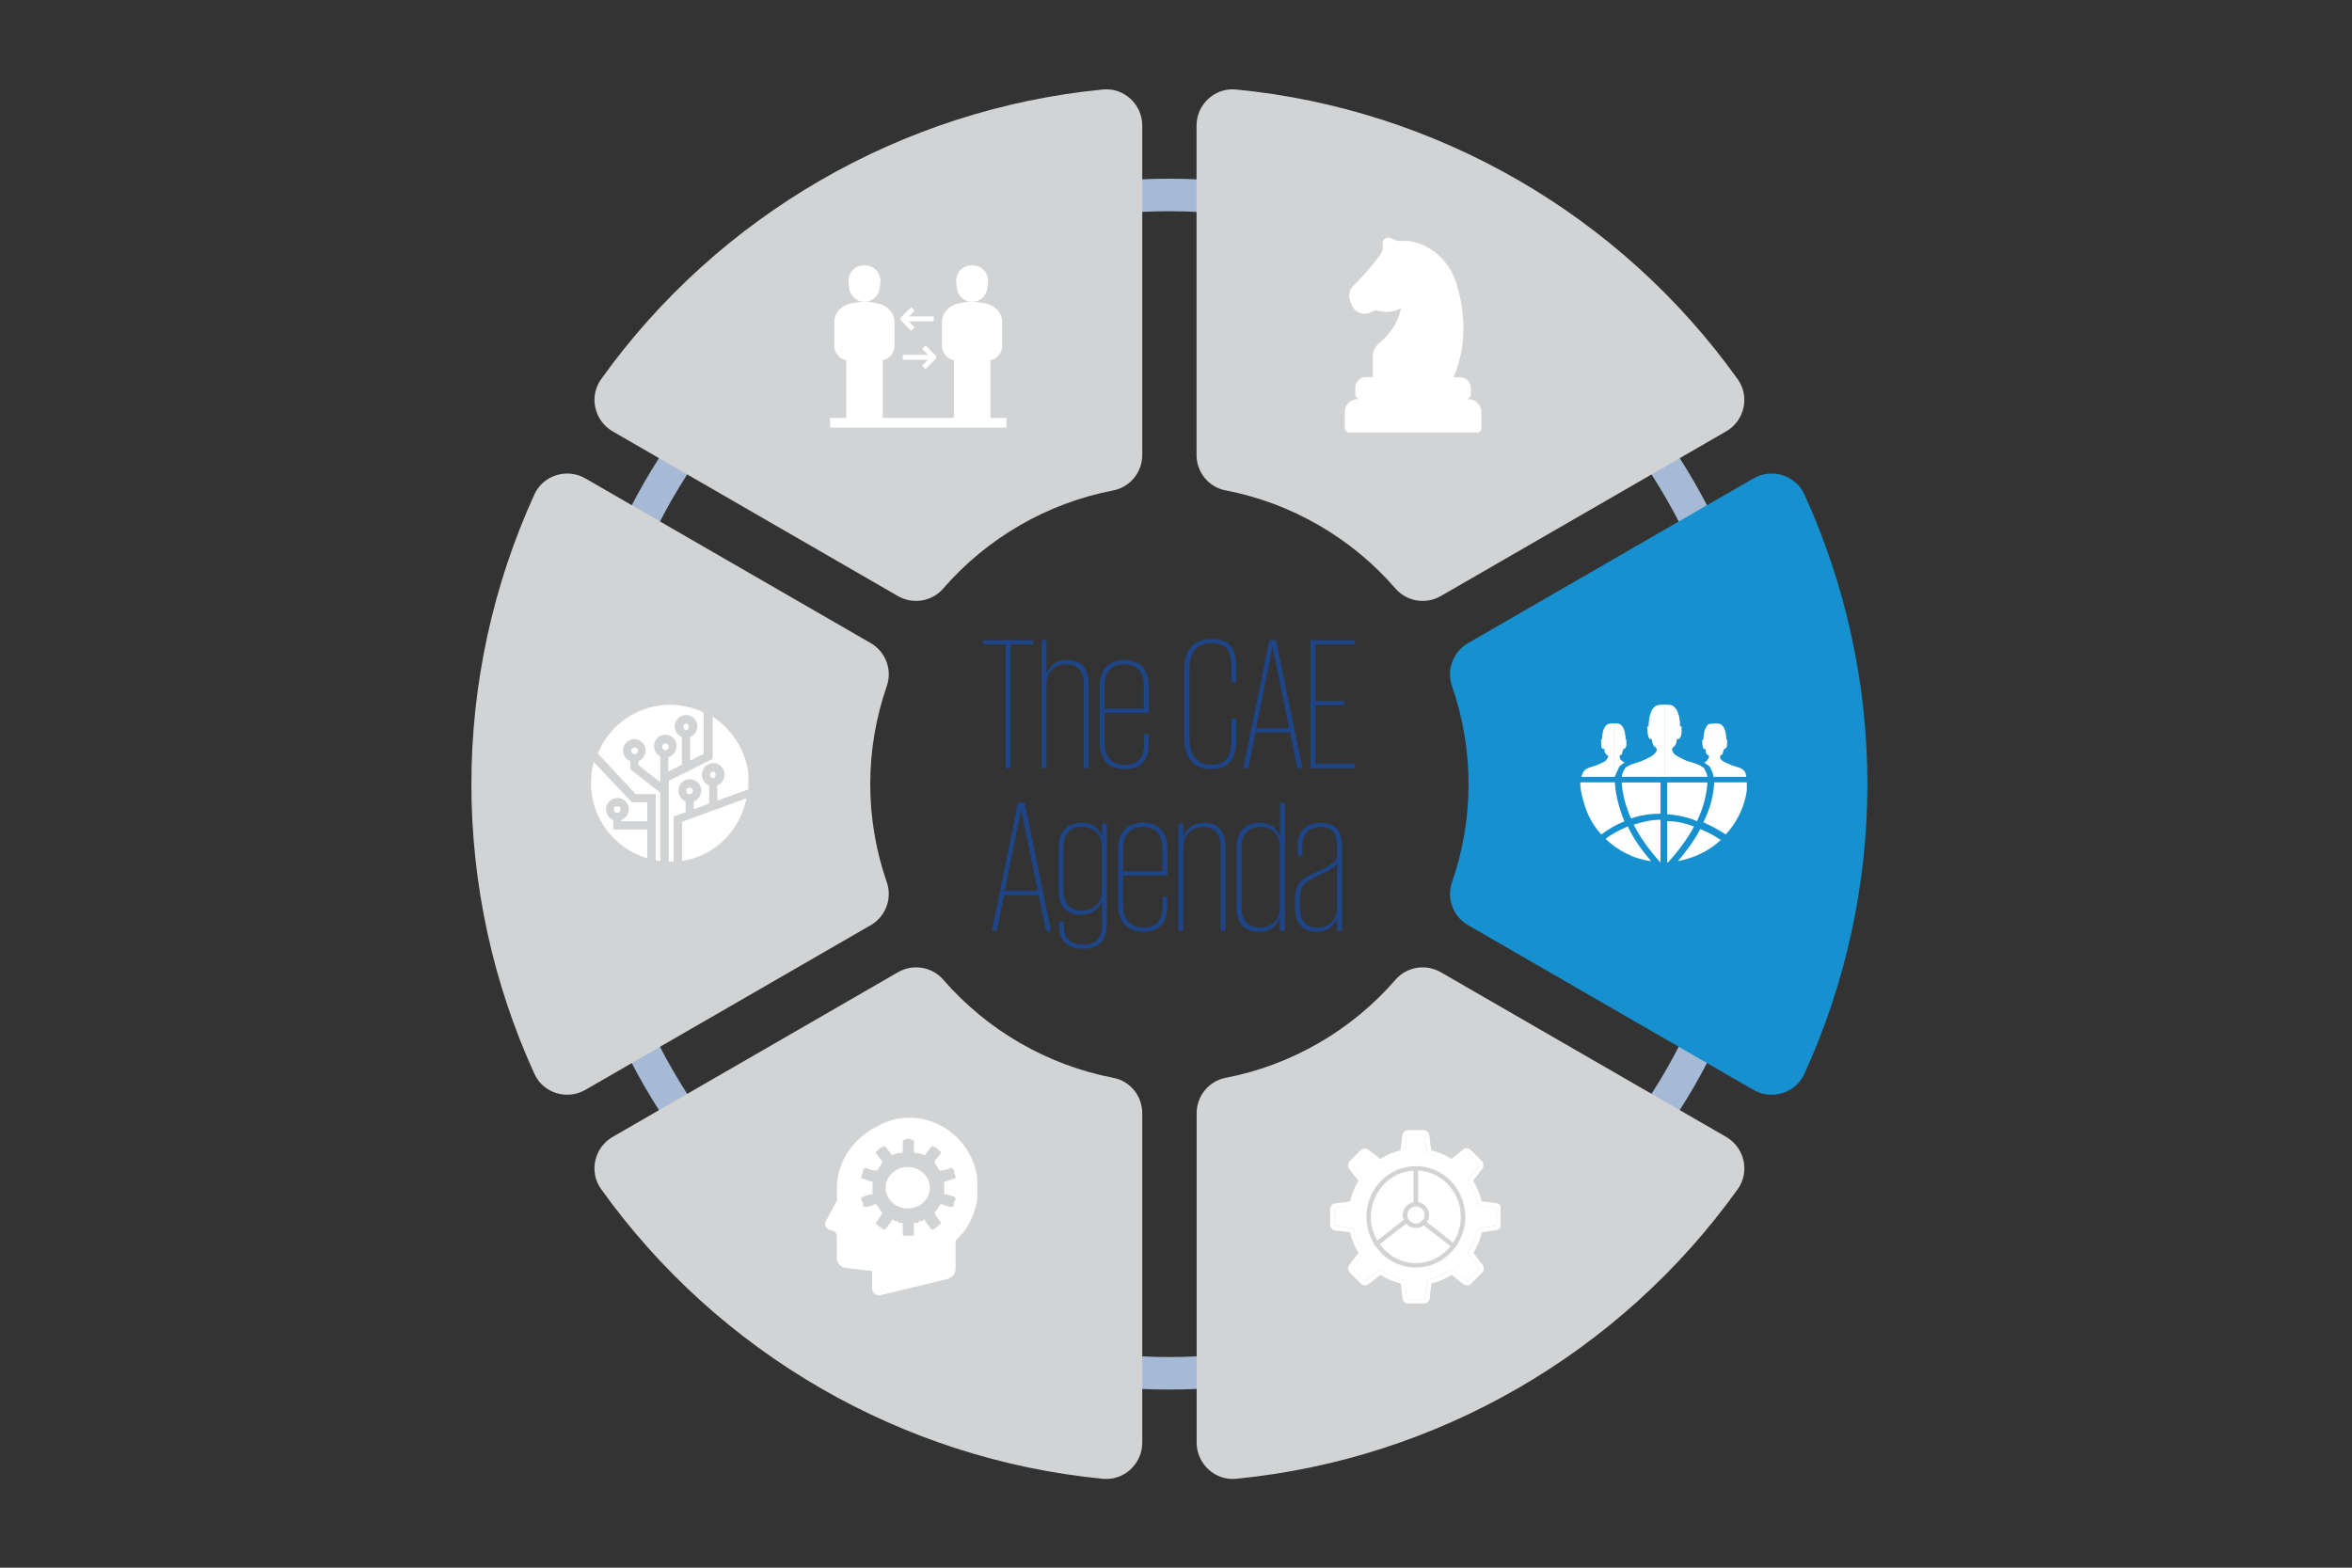 <?xml version="1.0" encoding="utf-8"?>
<!-- Generator: Adobe Illustrator 26.0.2, SVG Export Plug-In . SVG Version: 6.00 Build 0)  -->
<svg version="1.1" id="Calque_1" xmlns="http://www.w3.org/2000/svg" xmlns:xlink="http://www.w3.org/1999/xlink" x="0px" y="0px"
	 viewBox="0 0 237 158" style="enable-background:new 0 0 237 158;" xml:space="preserve">
<rect x="0" y="0" width="237" height="158" fill="#333333" stroke="none"/>
<style type="text/css">
	.st0{fill:none;stroke:#A6BAD5;stroke-width:3.28;stroke-miterlimit:10;}
	.st1{fill:#D1D3D4;}
	.st2{fill:#1690CF;}
	.st3{fill:#1E4587;}
	.st4{fill-rule:evenodd;clip-rule:evenodd;fill:#FFFFFF;}
	
		.st5{clip-path:url(#SVGID_00000096740693291101769700000010277728708063127713_);fill-rule:evenodd;clip-rule:evenodd;fill:#FFFFFF;}
	
		.st6{clip-path:url(#SVGID_00000032615030927423494050000010932008079773388948_);fill-rule:evenodd;clip-rule:evenodd;fill:#FFFFFF;}
	.st7{clip-path:url(#SVGID_00000149350783517891936850000012030402902069206451_);fill:#FFFFFF;}
	.st8{fill:#FFFFFF;}
	
		.st9{clip-path:url(#SVGID_00000170972781333338713720000004249819093443930542_);fill-rule:evenodd;clip-rule:evenodd;fill:#FFFFFF;}
	
		.st10{clip-path:url(#SVGID_00000147913293882036103080000001039817591532030371_);fill-rule:evenodd;clip-rule:evenodd;fill:#FFFFFF;}
	.st11{fill:none;stroke:#FFFFFF;stroke-width:0.478;stroke-miterlimit:10;}
</style>
<g>
	<path class="st0" d="M177.21,79.03c0,32.79-26.58,59.38-59.38,59.38c-32.79,0-59.38-26.58-59.38-59.38
		c0-32.79,26.58-59.38,59.38-59.38C150.63,19.65,177.21,46.24,177.21,79.03L177.21,79.03z"/>
	<path class="st1" d="M115.1,45.85V12.66c0-2.14-1.84-3.85-3.97-3.64c-20.21,1.96-38.73,12.66-50.56,29.2
		c-1.25,1.74-0.68,4.19,1.17,5.26l11.38,6.57l17.35,10.02c1.5,0.87,3.42,0.57,4.56-0.74c4.44-5.12,10.49-8.62,17.14-9.9
		C113.88,49.1,115.1,47.59,115.1,45.85L115.1,45.85z"/>
	<path class="st1" d="M87.73,64.81L58.99,48.22c-1.85-1.07-4.25-0.34-5.14,1.61c-4.17,9.13-6.35,19.11-6.35,29.2
		c0,10.1,2.18,20.07,6.35,29.2c0.89,1.95,3.28,2.68,5.14,1.61l28.74-16.59c1.51-0.87,2.2-2.68,1.63-4.33
		c-1.1-3.17-1.67-6.51-1.67-9.89c0-3.38,0.57-6.72,1.67-9.89C89.93,67.5,89.24,65.68,87.73,64.81L87.73,64.81z"/>
	<path class="st1" d="M145.19,60.07l28.74-16.59c1.86-1.07,2.42-3.52,1.17-5.26c-11.82-16.55-30.35-27.25-50.56-29.2
		c-2.13-0.21-3.97,1.5-3.97,3.64v33.19c0,1.74,1.22,3.25,2.92,3.57c6.64,1.28,12.7,4.78,17.13,9.9
		C141.77,60.64,143.69,60.94,145.19,60.07L145.19,60.07z"/>
	<path class="st1" d="M90.48,97.99l-28.74,16.59c-1.86,1.07-2.42,3.52-1.17,5.26c11.83,16.55,30.35,27.25,50.56,29.2
		c2.13,0.21,3.97-1.5,3.97-3.65v-33.19c0-1.74-1.22-3.25-2.92-3.57c-6.64-1.28-12.7-4.78-17.14-9.9
		C93.9,97.42,91.98,97.12,90.48,97.99L90.48,97.99z"/>
	<path class="st2" d="M147.94,64.81c-1.51,0.87-2.2,2.68-1.63,4.33c1.1,3.17,1.67,6.51,1.67,9.89c0,3.38-0.57,6.72-1.67,9.89
		c-0.57,1.64,0.12,3.46,1.63,4.33l28.74,16.59c1.85,1.07,4.25,0.34,5.14-1.61c4.17-9.13,6.35-19.11,6.35-29.2s-2.18-20.07-6.35-29.2
		c-0.89-1.95-3.29-2.68-5.14-1.61l-8.89,5.13L147.94,64.81L147.94,64.81z"/>
	<path class="st1" d="M173.93,114.58l-28.74-16.59c-1.5-0.87-3.42-0.57-4.56,0.74c-4.44,5.12-10.49,8.62-17.13,9.9
		c-1.7,0.33-2.92,1.84-2.92,3.57v33.19c0,2.14,1.84,3.85,3.97,3.65c20.21-1.96,38.73-12.66,50.56-29.2
		C176.35,118.1,175.79,115.65,173.93,114.58L173.93,114.58z"/>
	<g>
		<path class="st3" d="M99.04,64.52h5.06v0.42h-2.28v12.48h-0.49V64.94h-2.28V64.52z"/>
		<path class="st3" d="M109.22,69.01c0-1.37-0.6-2.06-1.79-2.06c-0.51,0-0.96,0.17-1.35,0.49c-0.39,0.33-0.6,0.82-0.63,1.47v8.5
			h-0.48v-12.9h0.48v3.37h0.02c0.15-0.37,0.4-0.68,0.73-0.95c0.34-0.27,0.79-0.4,1.36-0.4c0.67,0,1.2,0.19,1.57,0.58
			c0.37,0.39,0.56,1.01,0.56,1.87v8.43h-0.48V69.01z"/>
		<path class="st3" d="M115.75,73.99v0.95c0,1.72-0.81,2.57-2.42,2.57c-0.8,0-1.42-0.23-1.86-0.7c-0.44-0.47-0.67-1.14-0.67-2V69.2
			c0-0.86,0.22-1.52,0.65-1.98c0.43-0.46,1.04-0.69,1.83-0.69c0.8,0,1.41,0.23,1.84,0.68c0.42,0.45,0.64,1.11,0.64,1.98v2.65h-4.47
			v3.01c0,0.71,0.18,1.26,0.53,1.65c0.35,0.39,0.86,0.59,1.52,0.59c1.29,0,1.94-0.71,1.94-2.12v-0.98H115.75z M111.27,71.42h3.98
			v-2.26c0-0.71-0.17-1.26-0.5-1.64c-0.34-0.38-0.83-0.57-1.47-0.57s-1.14,0.19-1.48,0.57c-0.34,0.38-0.51,0.93-0.51,1.64V71.42z"/>
		<path class="st3" d="M122.04,77.51c-0.5,0-0.91-0.08-1.26-0.25c-0.34-0.16-0.62-0.39-0.84-0.68c-0.22-0.29-0.37-0.61-0.47-0.98
			c-0.09-0.37-0.14-0.76-0.14-1.18v-6.93c0-0.42,0.05-0.81,0.14-1.19c0.1-0.37,0.25-0.7,0.47-0.98c0.22-0.28,0.5-0.5,0.84-0.67
			c0.34-0.16,0.76-0.25,1.26-0.25c0.51,0,0.92,0.07,1.25,0.2c0.32,0.13,0.58,0.32,0.77,0.57c0.19,0.25,0.32,0.55,0.4,0.89
			c0.08,0.35,0.11,0.74,0.11,1.17v1.52h-0.5v-1.56c0-0.37-0.03-0.7-0.08-0.99c-0.06-0.29-0.16-0.54-0.31-0.75
			c-0.15-0.21-0.36-0.37-0.62-0.48c-0.26-0.11-0.6-0.16-1.02-0.16c-0.41,0-0.75,0.07-1.02,0.21c-0.27,0.14-0.5,0.33-0.67,0.57
			c-0.18,0.24-0.3,0.52-0.38,0.83c-0.08,0.31-0.11,0.64-0.11,1v7.04c0,0.34,0.04,0.67,0.11,0.99c0.08,0.32,0.2,0.6,0.38,0.84
			c0.18,0.24,0.4,0.43,0.67,0.57s0.61,0.21,1.02,0.21c0.42,0,0.76-0.06,1.02-0.18c0.26-0.12,0.47-0.29,0.62-0.5s0.26-0.47,0.31-0.76
			c0.06-0.29,0.08-0.61,0.08-0.95v-2.23h0.5v2.21c0,0.41-0.04,0.78-0.11,1.12c-0.08,0.34-0.21,0.64-0.4,0.89
			c-0.19,0.25-0.45,0.45-0.77,0.6C122.97,77.44,122.55,77.51,122.04,77.51z"/>
		<path class="st3" d="M125.28,77.42l2.63-12.9h0.67l2.66,12.9h-0.51l-0.74-3.6h-3.48l-0.72,3.6H125.28z M126.57,73.4h3.33
			l-1.66-8.18h-0.02L126.57,73.4z"/>
		<path class="st3" d="M132.05,64.52h4.49v0.42h-4v5.71h2.91v0.42h-2.91V77h4v0.42h-4.49V64.52z"/>
	</g>
	<g>
		<path class="st3" d="M99.95,93.81l2.63-12.9h0.67l2.66,12.9h-0.51l-0.74-3.6h-3.48l-0.72,3.6H99.95z M101.24,89.79h3.33
			l-1.66-8.18h-0.02L101.24,89.79z"/>
		<path class="st3" d="M111.53,83.02v10.22c0,0.72-0.19,1.3-0.58,1.73c-0.39,0.43-0.99,0.65-1.8,0.65c-0.8,0-1.4-0.2-1.81-0.6
			c-0.41-0.4-0.61-0.93-0.61-1.59v-0.55h0.48v0.53c0,0.57,0.16,1.01,0.49,1.32c0.32,0.31,0.81,0.47,1.46,0.47
			c0.66,0,1.14-0.17,1.44-0.52c0.3-0.35,0.45-0.81,0.45-1.38v-2.44h-0.02c-0.14,0.34-0.37,0.65-0.7,0.92
			c-0.33,0.27-0.79,0.41-1.37,0.41c-0.72,0-1.28-0.2-1.68-0.59c-0.4-0.39-0.6-1.02-0.6-1.88v-4.3c0-0.86,0.21-1.49,0.64-1.89
			c0.43-0.4,0.98-0.6,1.67-0.6c0.6,0,1.05,0.13,1.36,0.39c0.31,0.26,0.54,0.57,0.69,0.94h0.02v-1.24H111.53z M109.04,91.77
			c0.53,0,0.99-0.17,1.38-0.51c0.39-0.34,0.59-0.83,0.62-1.48v-4.35c0-0.68-0.19-1.2-0.58-1.56c-0.39-0.35-0.85-0.53-1.4-0.53
			c-0.61,0-1.08,0.17-1.41,0.52c-0.33,0.35-0.49,0.87-0.49,1.57v4.25C107.16,91.08,107.78,91.77,109.04,91.77z"/>
		<path class="st3" d="M117.62,90.38v0.95c0,1.72-0.8,2.57-2.42,2.57c-0.8,0-1.42-0.23-1.86-0.7c-0.44-0.47-0.67-1.14-0.67-2v-5.61
			c0-0.86,0.22-1.52,0.65-1.98c0.43-0.46,1.04-0.69,1.83-0.69c0.8,0,1.41,0.23,1.84,0.68c0.42,0.45,0.64,1.11,0.64,1.98v2.65h-4.47
			v3.01c0,0.71,0.18,1.26,0.53,1.65s0.86,0.59,1.52,0.59c1.29,0,1.94-0.71,1.94-2.12v-0.98H117.62z M113.15,87.82h3.98v-2.26
			c0-0.71-0.17-1.26-0.5-1.64c-0.34-0.38-0.83-0.57-1.47-0.57c-0.65,0-1.14,0.19-1.48,0.57c-0.34,0.38-0.51,0.93-0.51,1.64V87.82z"
			/>
		<path class="st3" d="M123,85.4c0-1.37-0.6-2.05-1.79-2.05c-0.51,0-0.96,0.17-1.35,0.5c-0.39,0.33-0.6,0.82-0.63,1.46v8.5h-0.48
			V83.02h0.48v1.26h0.02c0.15-0.37,0.4-0.69,0.73-0.95c0.34-0.27,0.79-0.4,1.36-0.4c0.67,0,1.2,0.19,1.57,0.58
			c0.37,0.39,0.56,1.01,0.56,1.87v8.43H123V85.4z"/>
		<path class="st3" d="M129.47,93.81h-0.49v-1.27h-0.02c-0.14,0.35-0.37,0.67-0.7,0.95s-0.79,0.42-1.37,0.42
			c-0.72,0-1.29-0.2-1.68-0.6s-0.6-1.03-0.6-1.89v-5.99c0-0.86,0.21-1.49,0.64-1.89s0.98-0.6,1.67-0.6c0.6,0,1.05,0.13,1.36,0.39
			s0.54,0.57,0.69,0.94h0.02v-3.35h0.49V93.81z M125.1,91.39c0,1.4,0.63,2.09,1.88,2.09c0.56,0,1.03-0.18,1.42-0.54
			c0.39-0.36,0.58-0.88,0.58-1.57v-5.94c0-0.68-0.19-1.21-0.57-1.56c-0.38-0.36-0.84-0.53-1.39-0.53c-0.61,0-1.08,0.17-1.42,0.52
			s-0.5,0.87-0.5,1.57V91.39z"/>
		<path class="st3" d="M134.74,93.81v-1.22h-0.02c-0.14,0.36-0.38,0.66-0.72,0.92c-0.34,0.26-0.79,0.39-1.33,0.39
			c-0.69,0-1.22-0.19-1.6-0.58c-0.38-0.39-0.57-1.01-0.57-1.87v-0.91c0-0.42,0.05-0.76,0.15-1.04s0.25-0.5,0.44-0.69
			c0.19-0.19,0.42-0.36,0.69-0.5c0.27-0.15,0.57-0.29,0.9-0.45c0.77-0.34,1.31-0.63,1.61-0.87c0.3-0.23,0.45-0.48,0.45-0.73v-0.88
			c0-0.62-0.12-1.12-0.35-1.48c-0.24-0.37-0.67-0.55-1.3-0.55c-0.61,0-1.07,0.16-1.38,0.49c-0.31,0.32-0.47,0.79-0.47,1.4v1.01
			h-0.48v-0.99c0-0.72,0.2-1.29,0.6-1.7s0.98-0.62,1.74-0.62c0.79,0,1.34,0.22,1.66,0.65c0.32,0.43,0.48,1.05,0.48,1.85v8.39H134.74
			z M132.76,93.49c0.27,0,0.52-0.04,0.75-0.12c0.23-0.08,0.44-0.21,0.63-0.38c0.18-0.17,0.33-0.39,0.44-0.65
			c0.11-0.26,0.16-0.56,0.16-0.9v-4.4c-0.05,0.06-0.11,0.13-0.18,0.21c-0.07,0.08-0.18,0.16-0.32,0.26c-0.15,0.1-0.33,0.2-0.56,0.32
			c-0.23,0.12-0.52,0.26-0.88,0.43c-0.29,0.14-0.55,0.27-0.78,0.4s-0.42,0.27-0.57,0.44s-0.27,0.36-0.35,0.59
			c-0.08,0.23-0.12,0.51-0.12,0.86v0.89C130.98,92.8,131.57,93.49,132.76,93.49z"/>
	</g>
	<path class="st4" d="M163.07,77.49c0.07-0.21,0.2-0.35,0.4-0.48c0.07-0.07,0.2-0.14,0.27-0.14c-0.2-0.07-0.34-0.21-0.47-0.35
		c0-0.07-0.07-0.21-0.07-0.28c0-0.14,0.14-0.14,0.2-0.21c0.07-0.07,0.07-0.14,0.07-0.21c0.07-0.14,0.07-0.28,0.14-0.35h0.07
		c0.27-0.14,0.2-0.55,0.2-0.83c0,0,0.07-0.07,0-0.07c0-0.07-0.07,0-0.07,0c0-0.35-0.07-1.1-0.4-1.45c-0.2-0.21-0.4-0.21-0.68-0.21
		c-0.07,0-0.07,0-0.07,0l0,0c-0.07,0-0.07,0-0.07,0c0,5.38,0,5.38,0,5.38c0.13,0,0.13,0,0.13,0
		C162.8,78.04,162.93,77.76,163.07,77.49L163.07,77.49z"/>
	<path class="st4" d="M159.56,77.76c0.07-0.07,0.14-0.14,0.21-0.21c0.41-0.28,0.9-0.28,1.38-0.55c0.28-0.14,0.62-0.21,0.76-0.48
		c0.07-0.07,0.14-0.21,0.14-0.28c0-0.14-0.14-0.14-0.21-0.21c-0.07-0.07-0.07-0.14-0.14-0.21c0-0.14,0-0.28-0.07-0.35
		c0,0-0.07,0-0.14,0c-0.21-0.14-0.14-0.55-0.14-0.83c-0.07,0-0.07-0.07,0-0.07c0-0.07,0.07,0,0.07,0c0-0.35,0.07-1.1,0.41-1.45
		c0.21-0.21,0.41-0.21,0.69-0.21c0.07,0,0.07,0,0.07,0l0,0l0,0c0,5.38,0,5.38,0,5.38c-3.24,0-3.24,0-3.24,0
		C159.36,78.18,159.5,77.9,159.56,77.76L159.56,77.76z"/>
	<path class="st4" d="M172.72,72.93L172.72,72.93h-0.06c-0.26,0-0.51,0-0.64,0.21c-0.32,0.35-0.38,1.1-0.38,1.45
		c0,0-0.06-0.07-0.13,0v0.07c0.06,0.28,0,0.69,0.19,0.83c0.06,0,0.13,0,0.13,0c0.06,0.07,0.06,0.21,0.06,0.35
		c0.06,0.07,0.06,0.14,0.13,0.21c0.06,0.07,0.19,0.07,0.19,0.21c0,0.07-0.06,0.21-0.13,0.28c-0.06,0.14-0.19,0.21-0.38,0.35
		c0.13,0,0.19,0.07,0.26,0.14c0.26,0.14,0.38,0.28,0.45,0.48c0.13,0.28,0.26,0.55,0.26,0.83c0.06,0,0.06,0,0.06,0
		C172.72,72.93,172.72,72.93,172.72,72.93L172.72,72.93z"/>
	<path class="st4" d="M175.82,77.76c-0.07-0.07-0.14-0.14-0.21-0.21c-0.41-0.28-0.9-0.28-1.38-0.55c-0.28-0.14-0.62-0.21-0.83-0.48
		c-0.07-0.07-0.07-0.21-0.07-0.28c0-0.14,0.14-0.14,0.21-0.21c0.07-0.07,0.07-0.14,0.07-0.21c0.07-0.14,0.07-0.28,0.14-0.35h0.07
		c0.28-0.14,0.21-0.55,0.21-0.83c0,0,0.07-0.07,0-0.07c0-0.07-0.07,0-0.07,0c0-0.35-0.07-1.1-0.41-1.45
		c-0.21-0.21-0.41-0.21-0.76-0.21l0,0l0,0c-0.07,0-0.07,0-0.07,0c0,5.38,0,5.38,0,5.38c3.24,0,3.24,0,3.24,0
		C175.96,78.18,175.89,77.9,175.82,77.76L175.82,77.76z"/>
	<path class="st4" d="M163.68,77.55c0.07-0.14,0.13-0.21,0.27-0.28c0.54-0.35,1.22-0.42,1.75-0.69c0.41-0.21,0.81-0.35,1.08-0.69
		c0.14-0.14,0.2-0.28,0.14-0.42c0-0.14-0.2-0.21-0.27-0.28c-0.07-0.07-0.07-0.21-0.13-0.28c-0.07-0.14,0-0.35-0.14-0.42
		c0-0.07-0.07,0-0.13,0c-0.27-0.28-0.2-0.76-0.27-1.11c0-0.07,0-0.14,0-0.14c0.07-0.07,0.14,0,0.14,0c0-0.42,0.07-1.52,0.54-1.94
		c0.27-0.28,0.54-0.28,0.95-0.28h0.07l0,0c0.07,0,0.07,0,0.07,0c0,7.27,0,7.27,0,7.27c-4.32,0-4.32,0-4.32,0
		C163.41,78.11,163.54,77.76,163.68,77.55L163.68,77.55z"/>
	<path class="st4" d="M171.77,77.55c0-0.14-0.14-0.21-0.27-0.28c-0.48-0.35-1.16-0.42-1.78-0.69c-0.34-0.21-0.82-0.35-1.1-0.69
		c-0.07-0.14-0.14-0.28-0.14-0.42c0.07-0.14,0.21-0.21,0.27-0.28c0.07-0.07,0.14-0.21,0.14-0.28c0.07-0.14,0-0.35,0.14-0.42
		c0.07-0.07,0.14,0,0.14,0c0.34-0.28,0.27-0.76,0.27-1.11c0-0.07,0.07-0.14,0-0.14c0-0.07-0.07,0-0.14,0c0-0.42-0.07-1.52-0.55-1.94
		c-0.21-0.28-0.55-0.28-0.96-0.28l0,0l0,0c-0.07,0-0.07,0-0.07,0c0,7.27,0,7.27,0,7.27c4.32,0,4.32,0,4.32,0
		C172.04,78.11,171.91,77.76,171.77,77.55L171.77,77.55z"/>
	<path class="st4" d="M171,82.76c0.63-1.32,0.98-2.65,1.05-3.9c-4.05,0-4.05,0-4.05,0c0,3.21,0,3.21,0,3.21
		C168.97,82.13,170.02,82.34,171,82.76L171,82.76z"/>
	<path class="st4" d="M167.32,82.01c0-3.15,0-3.15,0-3.15c-3.91,0-3.91,0-3.91,0c0.07,1.17,0.4,2.4,0.94,3.63
		C165.36,82.14,166.31,82.01,167.32,82.01L167.32,82.01z"/>
	<g>
		<defs>
			<polygon id="SVGID_1_" points="159.15,70.97 159.15,86.85 176.02,86.85 176.02,70.97 159.15,70.97 			"/>
		</defs>
		<clipPath id="SVGID_00000076587478546955763960000003038362912660644541_">
			<use xlink:href="#SVGID_1_"  style="overflow:visible;"/>
		</clipPath>
		
			<path style="clip-path:url(#SVGID_00000076587478546955763960000003038362912660644541_);fill-rule:evenodd;clip-rule:evenodd;fill:#FFFFFF;" d="
			M169.07,86.79c0.34-0.07,0.62-0.14,0.89-0.21c1.37-0.41,2.47-1.03,3.43-1.92c-0.69-0.48-1.37-0.82-2.06-1.1
			C170.79,84.59,170.03,85.69,169.07,86.79L169.07,86.79z"/>
		
			<path style="clip-path:url(#SVGID_00000076587478546955763960000003038362912660644541_);fill-rule:evenodd;clip-rule:evenodd;fill:#FFFFFF;" d="
			M172.74,78.85c-0.07,1.3-0.41,2.66-1.1,4.02c0.75,0.34,1.51,0.75,2.26,1.23c1.3-1.43,2.12-3.27,2.19-5.25H172.74L172.74,78.85z"/>
	</g>
	<path class="st4" d="M161.79,84.55c1.25,1.19,2.85,2.03,4.59,2.24c-0.97-1.12-1.81-2.31-2.36-3.5
		C163.25,83.64,162.48,83.99,161.79,84.55L161.79,84.55z"/>
	<g>
		<defs>
			<polygon id="SVGID_00000072263257779978373750000004134747203859154565_" points="159.15,70.97 159.15,86.85 176.02,86.85 
				176.02,70.97 159.15,70.97 			"/>
		</defs>
		<clipPath id="SVGID_00000126289290827401208550000018197267904859450774_">
			<use xlink:href="#SVGID_00000072263257779978373750000004134747203859154565_"  style="overflow:visible;"/>
		</clipPath>
		
			<path style="clip-path:url(#SVGID_00000126289290827401208550000018197267904859450774_);fill-rule:evenodd;clip-rule:evenodd;fill:#FFFFFF;" d="
			M162.72,78.85c-3.49,0-3.49,0-3.49,0c0,0.62,0.14,1.31,0.34,1.93c0.34,1.31,0.96,2.42,1.78,3.32c0.75-0.55,1.57-1.04,2.33-1.31
			C163.13,81.41,162.79,80.1,162.72,78.85L162.72,78.85z"/>
		
			<path style="clip-path:url(#SVGID_00000126289290827401208550000018197267904859450774_);fill-rule:evenodd;clip-rule:evenodd;fill:#FFFFFF;" d="
			M168,82.76c0,4.17,0,4.17,0,4.17h0.07c1.11-1.23,2.01-2.46,2.63-3.63C169.79,82.96,168.89,82.76,168,82.76L168,82.76z"/>
		
			<path style="clip-path:url(#SVGID_00000126289290827401208550000018197267904859450774_);fill-rule:evenodd;clip-rule:evenodd;fill:#FFFFFF;" d="
			M164.62,83.11c0.62,1.25,1.52,2.5,2.7,3.82l0,0c0-4.31,0-4.31,0-4.31C166.42,82.62,165.52,82.83,164.62,83.11L164.62,83.11z"/>
	</g>
	<g>
		<defs>
			<rect id="SVGID_00000134230526671995056950000009039554716665701047_" x="133.59" y="113.41" width="17.61" height="17.96"/>
		</defs>
		<clipPath id="SVGID_00000142898582909002876860000012842953761479305621_">
			<use xlink:href="#SVGID_00000134230526671995056950000009039554716665701047_"  style="overflow:visible;"/>
		</clipPath>
		<path style="clip-path:url(#SVGID_00000142898582909002876860000012842953761479305621_);fill:#FFFFFF;" d="M150.77,121.26
			l-1.48-0.19c-0.17-0.73-0.46-1.43-0.86-2.07l0.93-1.21c0.18-0.24,0.16-0.57-0.05-0.78l-1.1-1.11c-0.21-0.22-0.55-0.23-0.78-0.04
			l-1.18,0.94c-0.63-0.4-1.32-0.69-2.04-0.86l-0.18-1.51c-0.04-0.3-0.29-0.53-0.59-0.53h-1.54c-0.3,0-0.56,0.23-0.59,0.53
			l-0.19,1.51c-0.72,0.17-1.4,0.46-2.04,0.86l-1.19-0.93c-0.24-0.18-0.57-0.16-0.78,0.05l-1.1,1.11c-0.21,0.21-0.23,0.55-0.05,0.78
			l0.93,1.21c-0.4,0.65-0.68,1.34-0.85,2.07l-1.49,0.19c-0.29,0.04-0.52,0.29-0.52,0.59v1.56c0,0.3,0.23,0.56,0.52,0.59l1.49,0.18
			c0.17,0.73,0.45,1.42,0.85,2.07l-0.92,1.21c-0.18,0.24-0.16,0.57,0.05,0.78l1.1,1.11c0.22,0.22,0.55,0.23,0.79,0.05l1.19-0.93
			c0.63,0.4,1.32,0.69,2.04,0.86l0.19,1.5c0.03,0.3,0.29,0.53,0.59,0.53h1.55c0.3,0,0.56-0.23,0.59-0.52l0.18-1.51
			c0.73-0.17,1.41-0.46,2.04-0.86l1.18,0.93c0.24,0.18,0.57,0.16,0.78-0.05l1.1-1.11c0.21-0.22,0.23-0.55,0.05-0.79l-0.93-1.2
			c0.4-0.65,0.68-1.34,0.86-2.08l1.46-0.2c0.29-0.04,0.52-0.29,0.52-0.59v-1.56C151.29,121.55,151.07,121.3,150.77,121.26
			L150.77,121.26z M150.83,123.41c0,0.07-0.05,0.14-0.12,0.15l-1.63,0.22c-0.1,0.01-0.17,0.08-0.19,0.18
			c-0.16,0.79-0.47,1.53-0.91,2.21c-0.05,0.08-0.05,0.18,0.01,0.26l1.03,1.33c0.05,0.06,0.04,0.14-0.01,0.19l-1.1,1.11
			c-0.05,0.05-0.13,0.05-0.18,0.01l-1.31-1.03c-0.08-0.06-0.18-0.06-0.27-0.01c-0.67,0.45-1.4,0.75-2.18,0.92
			c-0.1,0.02-0.17,0.1-0.18,0.19l-0.2,1.67c-0.01,0.07-0.07,0.13-0.14,0.13h-1.55c-0.07,0-0.13-0.06-0.14-0.13l-0.2-1.66
			c-0.01-0.09-0.09-0.17-0.18-0.19c-0.77-0.17-1.51-0.48-2.18-0.92c-0.04-0.03-0.08-0.04-0.13-0.04c-0.05,0-0.1,0.02-0.14,0.05
			l-1.32,1.03c-0.05,0.04-0.13,0.04-0.18-0.01l-1.1-1.11c-0.05-0.05-0.05-0.14-0.01-0.2l1.02-1.33c0.05-0.07,0.06-0.17,0.01-0.26
			c-0.44-0.68-0.74-1.43-0.91-2.21c-0.02-0.1-0.1-0.17-0.19-0.18l-1.65-0.21c-0.07,0-0.12-0.07-0.12-0.14v-1.56
			c0-0.07,0.05-0.14,0.12-0.15l1.65-0.21c0.1-0.01,0.17-0.09,0.19-0.18c0.15-0.78,0.46-1.52,0.91-2.21
			c0.05-0.08,0.04-0.18-0.01-0.26l-1.03-1.33c-0.04-0.06-0.04-0.14,0.01-0.19l1.1-1.11c0.05-0.05,0.13-0.05,0.18-0.01l1.31,1.03
			c0.08,0.06,0.19,0.07,0.27,0.01c0.67-0.45,1.4-0.76,2.18-0.92c0.1-0.02,0.17-0.1,0.18-0.19l0.21-1.67c0-0.07,0.07-0.13,0.14-0.13
			h1.54c0.07,0,0.13,0.06,0.14,0.13l0.21,1.67c0.01,0.09,0.08,0.17,0.18,0.19c0.77,0.16,1.51,0.47,2.18,0.92
			c0.08,0.05,0.19,0.05,0.27-0.01l1.31-1.04c0.05-0.05,0.13-0.04,0.18,0.01l1.1,1.11c0.05,0.05,0.05,0.14,0.01,0.19l-1.02,1.33
			c-0.06,0.07-0.06,0.18-0.01,0.26c0.44,0.68,0.75,1.42,0.91,2.21c0.02,0.1,0.1,0.17,0.19,0.18l1.64,0.21
			c0.07,0.01,0.12,0.07,0.12,0.15V123.41L150.83,123.41z"/>
	</g>
	<path class="st8" d="M150.71,121.7l-1.64-0.21c-0.1-0.01-0.17-0.08-0.19-0.18c-0.16-0.79-0.47-1.53-0.91-2.21
		c-0.05-0.08-0.05-0.18,0.01-0.26l1.02-1.33c0.04-0.06,0.04-0.14-0.01-0.19l-1.1-1.11c-0.05-0.05-0.13-0.05-0.18-0.01l-1.31,1.04
		c-0.08,0.06-0.19,0.07-0.27,0.01c-0.67-0.45-1.4-0.76-2.18-0.92c-0.1-0.02-0.17-0.1-0.18-0.19l-0.21-1.67
		c-0.01-0.07-0.07-0.13-0.14-0.13h-1.54c-0.07,0-0.14,0.06-0.14,0.13l-0.21,1.67c-0.01,0.09-0.08,0.17-0.18,0.19
		c-0.77,0.16-1.51,0.47-2.18,0.92c-0.08,0.05-0.19,0.05-0.27-0.01l-1.31-1.03c-0.05-0.04-0.13-0.04-0.18,0.01l-1.1,1.11
		c-0.06,0.05-0.06,0.13-0.01,0.19l1.03,1.33c0.05,0.08,0.06,0.18,0.01,0.26c-0.44,0.69-0.75,1.43-0.91,2.21
		c-0.02,0.09-0.1,0.17-0.19,0.18l-1.65,0.21c-0.07,0.01-0.12,0.08-0.12,0.15v1.56c0,0.07,0.05,0.14,0.12,0.14l1.65,0.21
		c0.1,0.01,0.17,0.09,0.19,0.18c0.16,0.78,0.47,1.53,0.91,2.21c0.05,0.08,0.04,0.18-0.01,0.26l-1.02,1.33
		c-0.04,0.06-0.04,0.14,0.01,0.2l1.1,1.11c0.05,0.05,0.12,0.05,0.18,0.01l1.32-1.03c0.04-0.03,0.09-0.05,0.14-0.05
		c0.04,0,0.09,0.01,0.13,0.04c0.67,0.45,1.4,0.75,2.18,0.92c0.1,0.02,0.17,0.1,0.18,0.19l0.2,1.66c0.01,0.07,0.07,0.13,0.14,0.13
		h1.55c0.07,0,0.13-0.06,0.14-0.13l0.2-1.67c0.01-0.09,0.09-0.17,0.18-0.19c0.77-0.17,1.51-0.48,2.18-0.92
		c0.08-0.05,0.19-0.05,0.27,0.01l1.31,1.03c0.05,0.04,0.13,0.04,0.18-0.01l1.1-1.11c0.05-0.05,0.06-0.13,0.01-0.19l-1.03-1.33
		c-0.06-0.08-0.06-0.18-0.01-0.26c0.44-0.68,0.75-1.42,0.91-2.21c0.02-0.1,0.1-0.17,0.19-0.18l1.63-0.22
		c0.07-0.01,0.12-0.08,0.12-0.15v-1.56C150.83,121.78,150.78,121.71,150.71,121.7L150.71,121.7z M142.67,127.75
		c-1.65,0-3.12-0.83-4.02-2.11c-0.07,0-0.23-0.24-0.21-0.31c-0.47-0.78-0.75-1.71-0.75-2.69c0-2.82,2.23-5.11,4.98-5.11
		c2.75,0,4.98,2.29,4.98,5.11C147.65,125.45,145.42,127.75,142.67,127.75L142.67,127.75z"/>
	<path class="st8" d="M146.16,125.61c-0.83,1.03-2.09,1.69-3.49,1.69c-1.49,0-2.81-0.75-3.64-1.9l2.63-2.05l0.03-0.03
		c0.24,0.27,0.59,0.44,0.98,0.44c0.29,0,0.57-0.09,0.79-0.26l2.68,2.08C146.14,125.6,146.15,125.6,146.16,125.61L146.16,125.61z"/>
	<path class="st8" d="M142.44,117.98v3.19c-0.62,0.1-1.1,0.64-1.1,1.29c0,0.18,0.04,0.36,0.1,0.51c-0.02,0.01-0.05,0.02-0.07,0.04
		l-2.59,2.02c-0.41-0.7-0.64-1.51-0.64-2.39C138.15,120.15,140.05,118.1,142.44,117.98L142.44,117.98z"/>
	<path class="st8" d="M147.2,122.63c0,0.97-0.29,1.87-0.78,2.61l0,0l-2.64-2.06c0.14-0.21,0.22-0.46,0.22-0.73
		c0-0.65-0.48-1.19-1.1-1.29v-3.19C145.29,118.1,147.2,120.15,147.2,122.63L147.2,122.63z"/>
	<path class="st8" d="M143.55,122.45c0,0.19-0.06,0.36-0.17,0.5c-0.06,0-0.19,0.15-0.19,0.19c-0.14,0.11-0.32,0.17-0.51,0.17
		c-0.48,0-0.87-0.39-0.87-0.86c0-0.48,0.39-0.86,0.87-0.86S143.55,121.98,143.55,122.45L143.55,122.45z"/>
	<g>
		<defs>
			<polygon id="SVGID_00000090274392054567755890000013830465853667402129_" points="82.95,112.57 82.95,130.6 98.47,130.6 
				98.47,112.57 82.95,112.57 			"/>
		</defs>
		<clipPath id="SVGID_00000081639960231035918690000002108923476452899240_">
			<use xlink:href="#SVGID_00000090274392054567755890000013830465853667402129_"  style="overflow:visible;"/>
		</clipPath>
		
			<path style="clip-path:url(#SVGID_00000081639960231035918690000002108923476452899240_);fill-rule:evenodd;clip-rule:evenodd;fill:#FFFFFF;" d="
			M91.6,112.65c-1.13,0-2.26,0.32-3.07,0.8c-2.42,1.13-4.2,3.54-4.2,6.28c0,0.97,0,0.97,0,0.97c0,0.32,0,0.32,0,0.32
			c-1.13,2.09-1.13,2.09-1.13,2.09c-0.16,0.32,0,0.64,0.32,0.81c0.48,0.16,0.48,0.16,0.48,0.16c0.16,0,0.32,0.32,0.32,0.48
			c0,2.25,0,2.25,0,2.25c0,0.48,0.32,0.81,0.81,0.97c2.75,0.32,2.75,0.32,2.75,0.32c0,1.77,0,1.77,0,1.77c0,0.48,0.48,0.8,0.97,0.64
			c6.63-1.61,6.63-1.61,6.63-1.61c0.48-0.16,0.81-0.48,0.81-1.13c0-2.74,0-2.74,0-2.74c1.45-1.29,2.26-3.22,2.26-5.32
			C98.55,115.87,95.48,112.65,91.6,112.65L91.6,112.65z M95.15,119.57v0.16c0,0,0,0,0,0.16c0,0.16,0,0.16,0,0.32c0,0,0,0,0,0.16
			c0.32,0,0.81,0.16,1.13,0.32c0,0,0,0,0,0.16c0,0,0,0.16-0.16,0.32c0,0.16,0,0.48-0.16,0.48l0,0c-0.32,0-0.81-0.16-1.13-0.32
			c0,0,0,0-0.16,0.16c0,0,0,0.16-0.16,0.16v0.16l0,0l-0.16,0.16c0,0.16-0.16,0.16-0.16,0.16c0,0.16,0,0.16,0,0.16
			c0.16,0.32,0.49,0.81,0.65,0.97c0,0,0,0-0.16,0.16c0,0-0.49,0.48-0.65,0.48h-0.16c-0.16-0.16-0.48-0.64-0.65-0.81
			c0-0.16,0-0.16-0.16-0.16c0,0.16-0.49,0.16-0.49,0.16l0,0c0,0,0,0.16-0.16,0.16h-0.16c-0.16,0-0.16,0-0.16,0.16
			c0,0.16,0,0.81,0,0.97c0,0.16,0,0.16-0.16,0.16c0,0-0.16,0-0.32,0c-0.32,0-0.48,0-0.48,0c-0.16,0-0.16,0-0.16-0.16
			c0-0.16,0-0.81,0-0.97c0-0.16,0-0.16-0.16-0.16h-0.16c-0.16,0-0.16-0.16-0.16-0.16l0,0c0,0-0.48,0-0.48-0.16
			c-0.16,0-0.16,0-0.16,0.16c-0.16,0.16-0.49,0.64-0.65,0.81h-0.16c-0.16,0-0.65-0.48-0.65-0.48c-0.16-0.16-0.16-0.16-0.16-0.16
			c0.16-0.16,0.48-0.64,0.65-0.97c0,0,0,0,0-0.16c0,0-0.16,0-0.16-0.16l-0.16-0.16l0,0v-0.16c-0.16,0-0.16-0.16-0.16-0.16
			c-0.16-0.16-0.16-0.16-0.16-0.16c-0.32,0.16-0.81,0.32-1.13,0.32l0,0c-0.16,0-0.16-0.32-0.16-0.48c-0.16-0.16-0.16-0.32-0.16-0.32
			c0-0.16,0-0.16,0-0.16c0.32-0.16,0.81-0.32,1.13-0.32c0-0.16,0-0.16,0-0.16c0-0.16,0-0.16,0-0.32c0-0.16,0-0.16,0-0.16v-0.16
			c0-0.16,0-0.32,0-0.32v-0.16c-0.32,0-0.81-0.32-1.13-0.32c0,0,0,0,0-0.16c0,0,0-0.16,0.16-0.48c0-0.16,0-0.32,0.16-0.32
			c0-0.16,0-0.16,0-0.16c0.32,0.16,0.81,0.32,1.13,0.32c0,0,0,0,0.16,0c0,0,0-0.16,0.16-0.16c0-0.16,0-0.16,0-0.16l0,0l0.16-0.16
			c0-0.16,0.16-0.16,0.16-0.32c0,0,0,0,0-0.16c-0.16-0.16-0.49-0.64-0.65-0.81c0,0,0-0.16,0.16-0.16c0-0.16,0.49-0.48,0.65-0.48
			c0-0.16,0.16,0,0.16,0c0.16,0.16,0.49,0.64,0.65,0.81c0,0,0,0.16,0.16,0l0.48-0.16l0,0c0,0,0,0,0.16,0h0.16
			c0.16,0,0.16-0.16,0.16-0.16c0-0.32,0-0.81,0-1.13c0,0,0,0,0.16,0c0,0,0.16-0.16,0.32-0.16c0.32,0,0.48,0.16,0.48,0.16
			c0.16,0,0.16,0,0.16,0c0,0.32,0,0.81,0,1.13c0,0,0,0.16,0.16,0.16h0.16c0.16,0,0.16,0,0.16,0l0,0l0.49,0.16
			c0.16,0.16,0.16,0,0.16,0c0.16-0.16,0.49-0.64,0.65-0.81c0,0,0.16-0.16,0.16,0c0.16,0,0.65,0.32,0.65,0.48
			c0.16,0,0.16,0.16,0.16,0.16c-0.16,0.16-0.49,0.64-0.65,0.81c0,0.16,0,0.16,0,0.16c0,0.16,0.16,0.16,0.16,0.32l0.16,0.16l0,0
			c0,0,0,0,0,0.16c0.16,0,0.16,0.16,0.16,0.16c0.16,0,0.16,0,0.16,0c0.32,0,0.81-0.16,1.13-0.32c0,0,0,0,0,0.16
			c0.16,0,0.16,0.16,0.16,0.32c0.16,0.32,0.16,0.48,0.16,0.48c0,0.16,0,0.16,0,0.16c-0.32,0-0.81,0.32-1.13,0.32v0.16
			C95.15,119.25,95.15,119.41,95.15,119.57L95.15,119.57z"/>
	</g>
	<path class="st4" d="M89.24,119.71c0-1.15,1-2.09,2.23-2.09s2.23,0.93,2.23,2.09s-1,2.09-2.23,2.09S89.24,120.86,89.24,119.71
		L89.24,119.71z"/>
	<path class="st4" d="M68.87,73.25c0-0.19,0.12-0.34,0.27-0.34c0.15,0,0.27,0.15,0.27,0.34c0,0.19-0.12,0.34-0.27,0.34
		C68.99,73.59,68.87,73.44,68.87,73.25L68.87,73.25z"/>
	<path class="st4" d="M66.71,75.27c0-0.19,0.15-0.34,0.34-0.34c0.19,0,0.34,0.15,0.34,0.34c0,0.19-0.15,0.34-0.34,0.34
		C66.86,75.6,66.71,75.45,66.71,75.27L66.71,75.27z"/>
	<path class="st4" d="M63.61,75.67c0-0.19,0.15-0.34,0.34-0.34s0.34,0.15,0.34,0.34c0,0.19-0.15,0.34-0.34,0.34
		S63.61,75.86,63.61,75.67L63.61,75.67z"/>
	<path class="st4" d="M61.85,81.59c0-0.19,0.15-0.34,0.34-0.34c0.19,0,0.34,0.15,0.34,0.34c0,0.19-0.15,0.34-0.34,0.34
		C62,81.93,61.85,81.78,61.85,81.59L61.85,81.59z"/>
	<path class="st4" d="M71.57,78.1c0-0.19,0.12-0.34,0.27-0.34c0.15,0,0.27,0.15,0.27,0.34c0,0.19-0.12,0.34-0.27,0.34
		C71.69,78.43,71.57,78.28,71.57,78.1L71.57,78.1z"/>
	<path class="st4" d="M69.14,79.71c0-0.19,0.15-0.34,0.34-0.34c0.19,0,0.34,0.15,0.34,0.34c0,0.19-0.15,0.34-0.34,0.34
		C69.29,80.05,69.14,79.9,69.14,79.71L69.14,79.71z"/>
	<g>
		<defs>
			<polygon id="SVGID_00000046336228635551008730000011359085283847292852_" points="59.48,70.95 59.48,86.83 75.41,86.83 
				75.41,70.95 59.48,70.95 			"/>
		</defs>
		<clipPath id="SVGID_00000165954165814681965160000013248013995385871233_">
			<use xlink:href="#SVGID_00000046336228635551008730000011359085283847292852_"  style="overflow:visible;"/>
		</clipPath>
		
			<path style="clip-path:url(#SVGID_00000165954165814681965160000013248013995385871233_);fill-rule:evenodd;clip-rule:evenodd;fill:#FFFFFF;" d="
			M75.21,80.45c-6.48,2.38-6.48,2.38-6.48,2.38c0,3.94,0,3.94,0,3.94C71.98,86.3,74.59,83.72,75.21,80.45L75.21,80.45z"/>
		
			<path style="clip-path:url(#SVGID_00000165954165814681965160000013248013995385871233_);fill-rule:evenodd;clip-rule:evenodd;fill:#FFFFFF;" d="
			M67.88,82.29c1.21-0.44,1.21-0.44,1.21-0.44c0-1.08,0-1.08,0-1.08c-0.42-0.17-0.73-0.6-0.73-1.08c0-0.64,0.52-1.16,1.15-1.16
			s1.15,0.52,1.15,1.16c0,0.48-0.31,0.91-0.75,1.08c0,0.79,0,0.79,0,0.79c1.55-0.58,1.55-0.58,1.55-0.58c0-1.83,0-1.83,0-1.83
			c-0.44-0.17-0.73-0.58-0.73-1.08c0-0.64,0.5-1.16,1.15-1.16c0.63,0,1.13,0.52,1.13,1.16c0,0.5-0.29,0.9-0.73,1.08
			c0,1.54,0,1.54,0,1.54c3.15-1.14,3.15-1.14,3.15-1.14c0.02-0.21,0.04-0.4,0.04-0.6c0-2.83-1.48-5.3-3.66-6.72
			c0,4.26,0,4.26,0,4.26c-4.43,2.21-4.43,2.21-4.43,2.21c0,8.2,0,8.2,0,8.2c0.06,0,0.12,0,0.15,0c0.12,0,0.23,0,0.35-0.02V82.29
			L67.88,82.29z"/>
	</g>
	<path class="st4" d="M66.52,79.88c-3-2.35-3-2.35-3-2.35c0-0.82,0-0.82,0-0.82c-0.44-0.17-0.74-0.59-0.74-1.07
		c0-0.63,0.51-1.15,1.14-1.15c0.63,0,1.14,0.52,1.14,1.15c0,0.48-0.3,0.9-0.72,1.07c0,0.42,0,0.42,0,0.42
		c2.19,1.7,2.19,1.7,2.19,1.7c0-0.4,0-0.4,0-0.4c0-0.25,0-0.25,0-0.25c0-1.95,0-1.95,0-1.95c-0.38-0.19-0.63-0.57-0.63-1.03
		c0-0.63,0.51-1.15,1.14-1.15c0.63,0,1.14,0.52,1.14,1.15c0,0.52-0.36,0.97-0.84,1.11c0,1.45,0,1.45,0,1.45
		c1.37-0.69,1.37-0.69,1.37-0.69c0-2.79,0-2.79,0-2.79c-0.42-0.17-0.72-0.59-0.72-1.07c0-0.63,0.51-1.15,1.14-1.15
		c0.63,0,1.14,0.52,1.14,1.15c0,0.48-0.3,0.9-0.72,1.07c0,2.39,0,2.39,0,2.39c1.35-0.69,1.35-0.69,1.35-0.69c0-4.17,0-4.17,0-4.17
		c-1.03-0.5-2.19-0.78-3.4-0.78c-3.27,0-6.08,2.03-7.26,4.91c3.82,4.09,3.82,4.09,3.82,4.09c2.01,0,2.01,0,2.01,0
		c0,2.73,0,2.73,0,2.73c0,0.42,0,0.42,0,0.42c0,3.52,0,3.52,0,3.52c0.15,0.02,0.3,0.06,0.46,0.08V79.88L66.52,79.88z"/>
	<path class="st4" d="M65.23,83.6c-3.44,0-3.44,0-3.44,0c0-0.96,0-0.96,0-0.96c-0.42-0.17-0.73-0.59-0.73-1.07
		c0-0.63,0.52-1.15,1.15-1.15c0.63,0,1.15,0.52,1.15,1.15c0,0.48-0.31,0.9-0.75,1.07c0,0.13,0,0.13,0,0.13c2.61,0,2.61,0,2.61,0
		c0-1.92,0-1.92,0-1.92c-1.56,0-1.56,0-1.56,0c-3.82-4.04-3.82-4.04-3.82-4.04c-0.19,0.67-0.29,1.38-0.29,2.13
		c0,3.56,2.4,6.59,5.67,7.57V83.6L65.23,83.6z"/>
	<path class="st8" d="M88.39,31.04c-1.01-0.26-1.54-0.26-2.56,0c-0.75,0.19-1.27,0.83-1.27,1.57v2.17c0,0.47,0.36,1.12,0.81,1.12
		h0.39v6.71h2.7V35.9h0.39c0.45,0,0.81-0.65,0.81-1.12v-0.2v-1.97C89.66,31.88,89.14,31.23,88.39,31.04L88.39,31.04z"/>
	<path class="st11" d="M88.39,31.04c-1.01-0.26-1.54-0.26-2.56,0c-0.75,0.19-1.27,0.83-1.27,1.57v2.17c0,0.47,0.36,1.12,0.81,1.12
		h0.39v6.71h2.7V35.9h0.39c0.45,0,0.81-0.65,0.81-1.12v-0.2v-1.97C89.66,31.88,89.14,31.23,88.39,31.04L88.39,31.04z"/>
	<path class="st8" d="M87.04,27.23h0.13c0.63,0,1.13,0.55,1.05,1.18l-0.07,0.57c-0.06,0.53-0.51,0.94-1.05,0.94l0,0
		c-0.54,0-0.99-0.4-1.05-0.94l-0.07-0.57C85.92,27.79,86.41,27.23,87.04,27.23L87.04,27.23z"/>
	<path class="st11" d="M87.04,27.23h0.13c0.63,0,1.13,0.55,1.05,1.18l-0.07,0.57c-0.06,0.53-0.51,0.94-1.05,0.94l0,0
		c-0.54,0-0.99-0.4-1.05-0.94l-0.07-0.57C85.92,27.79,86.41,27.23,87.04,27.23L87.04,27.23z"/>
	<path class="st8" d="M99.24,31.04c-1.01-0.26-1.54-0.26-2.56,0c-0.75,0.19-1.27,0.83-1.27,1.57v2.17c0,0.47,0.36,1.12,0.81,1.12
		h0.39v6.71h2.7V35.9h0.39c0.45,0,0.81-0.65,0.81-1.12v-0.2v-1.97C100.51,31.88,99.99,31.23,99.24,31.04L99.24,31.04z"/>
	<path class="st11" d="M99.24,31.04c-1.01-0.26-1.54-0.26-2.56,0c-0.75,0.19-1.27,0.83-1.27,1.57v2.17c0,0.47,0.36,1.12,0.81,1.12
		h0.39v6.71h2.7V35.9h0.39c0.45,0,0.81-0.65,0.81-1.12v-0.2v-1.97C100.51,31.88,99.99,31.23,99.24,31.04L99.24,31.04z"/>
	<path class="st8" d="M97.89,27.23h0.13c0.63,0,1.13,0.55,1.05,1.18l-0.07,0.57c-0.06,0.53-0.51,0.94-1.05,0.94l0,0
		c-0.54,0-0.99-0.4-1.05-0.94l-0.07-0.57C96.76,27.79,97.26,27.23,97.89,27.23L97.89,27.23z"/>
	<path class="st11" d="M97.89,27.23h0.13c0.63,0,1.13,0.55,1.05,1.18l-0.07,0.57c-0.06,0.53-0.51,0.94-1.05,0.94l0,0
		c-0.54,0-0.99-0.4-1.05-0.94l-0.07-0.57C96.76,27.79,97.26,27.23,97.89,27.23L97.89,27.23z"/>
	<path class="st8" d="M87.11,30.18c-0.66,0-1.22-0.5-1.3-1.16l-0.07-0.57c-0.04-0.37,0.07-0.74,0.32-1.02
		c0.25-0.28,0.6-0.44,0.98-0.44h0.13c0.37,0,0.73,0.16,0.98,0.44c0.25,0.28,0.37,0.65,0.32,1.02l-0.07,0.57
		C88.33,29.68,87.77,30.18,87.11,30.18L87.11,30.18z M87.04,27.48c-0.23,0-0.45,0.1-0.61,0.27c-0.15,0.17-0.23,0.4-0.2,0.63
		l0.07,0.57c0.05,0.41,0.39,0.72,0.81,0.72c0.41,0,0.76-0.31,0.81-0.72l0.07-0.57c0.03-0.23-0.05-0.46-0.2-0.63
		c-0.15-0.17-0.37-0.27-0.61-0.27H87.04L87.04,27.48z"/>
	<path class="st11" d="M87.11,30.18c-0.66,0-1.22-0.5-1.3-1.16l-0.07-0.57c-0.04-0.37,0.07-0.74,0.32-1.02
		c0.25-0.28,0.6-0.44,0.98-0.44h0.13c0.37,0,0.73,0.16,0.98,0.44c0.25,0.28,0.37,0.65,0.32,1.02l-0.07,0.57
		C88.33,29.68,87.77,30.18,87.11,30.18L87.11,30.18z M87.04,27.48c-0.23,0-0.45,0.1-0.61,0.27c-0.15,0.17-0.23,0.4-0.2,0.63
		l0.07,0.57c0.05,0.41,0.39,0.72,0.81,0.72c0.41,0,0.76-0.31,0.81-0.72l0.07-0.57c0.03-0.23-0.05-0.46-0.2-0.63
		c-0.15-0.17-0.37-0.27-0.61-0.27H87.04L87.04,27.48z"/>
	<polygon class="st8" points="86.01,42.61 85.51,42.61 85.51,35.81 86.01,35.81 86.01,42.61 	"/>
	<polygon class="st11" points="86.01,42.61 85.51,42.61 85.51,35.81 86.01,35.81 86.01,42.61 	"/>
	<polygon class="st8" points="88.71,42.61 88.21,42.61 88.21,35.81 88.71,35.81 88.71,42.61 	"/>
	<polygon class="st11" points="88.71,42.61 88.21,42.61 88.21,35.81 88.71,35.81 88.71,42.61 	"/>
	<path class="st8" d="M88.85,36.06h-0.39c-0.14,0-0.25-0.11-0.25-0.25v-2.83h0.5v2.58h0.14c0.28,0,0.56-0.42,0.56-0.72v-2.41
		c0-0.52-0.44-0.98-1.08-1.12c-0.97-0.21-1.48-0.21-2.45,0c-0.63,0.14-1.08,0.6-1.08,1.12v2.41c0,0.3,0.28,0.72,0.56,0.72h0.14
		v-2.58h0.5v2.83c0,0.14-0.11,0.25-0.25,0.25h-0.39c-0.59,0-1.06-0.67-1.06-1.22v-2.41c0-0.76,0.6-1.42,1.47-1.61
		c1.05-0.23,1.62-0.23,2.66,0c0.87,0.19,1.47,0.85,1.47,1.61v2.41C89.91,35.39,89.44,36.06,88.85,36.06L88.85,36.06z"/>
	<path class="st11" d="M88.85,36.06h-0.39c-0.14,0-0.25-0.11-0.25-0.25v-2.83h0.5v2.58h0.14c0.28,0,0.56-0.42,0.56-0.72v-2.41
		c0-0.52-0.44-0.98-1.08-1.12c-0.97-0.21-1.48-0.21-2.45,0c-0.63,0.14-1.08,0.6-1.08,1.12v2.41c0,0.3,0.28,0.72,0.56,0.72h0.14
		v-2.58h0.5v2.83c0,0.14-0.11,0.25-0.25,0.25h-0.39c-0.59,0-1.06-0.67-1.06-1.22v-2.41c0-0.76,0.6-1.42,1.47-1.61
		c1.05-0.23,1.62-0.23,2.66,0c0.87,0.19,1.47,0.85,1.47,1.61v2.41C89.91,35.39,89.44,36.06,88.85,36.06L88.85,36.06z"/>
	<polygon class="st8" points="87.36,42.61 86.86,42.61 86.86,36.3 87.36,36.3 87.36,42.61 	"/>
	<polygon class="st11" points="87.36,42.61 86.86,42.61 86.86,36.3 87.36,36.3 87.36,42.61 	"/>
	<path class="st8" d="M97.96,30.18c-0.67,0-1.22-0.5-1.3-1.16l-0.07-0.57c-0.04-0.37,0.07-0.74,0.32-1.02
		c0.25-0.28,0.6-0.44,0.98-0.44h0.13c0.37,0,0.73,0.16,0.98,0.44c0.25,0.28,0.37,0.65,0.32,1.02l-0.07,0.57
		C99.18,29.68,98.62,30.18,97.96,30.18L97.96,30.18z M97.89,27.48c-0.23,0-0.45,0.1-0.61,0.27c-0.15,0.17-0.23,0.4-0.2,0.63
		l0.07,0.57c0.05,0.41,0.39,0.72,0.81,0.72c0.41,0,0.76-0.31,0.81-0.72l0.07-0.57c0.03-0.23-0.04-0.46-0.2-0.63
		c-0.15-0.17-0.38-0.27-0.61-0.27H97.89L97.89,27.48z"/>
	<path class="st11" d="M97.96,30.18c-0.67,0-1.22-0.5-1.3-1.16l-0.07-0.57c-0.04-0.37,0.07-0.74,0.32-1.02
		c0.25-0.28,0.6-0.44,0.98-0.44h0.13c0.37,0,0.73,0.16,0.98,0.44c0.25,0.28,0.37,0.65,0.32,1.02l-0.07,0.57
		C99.18,29.68,98.62,30.18,97.96,30.18L97.96,30.18z M97.89,27.48c-0.23,0-0.45,0.1-0.61,0.27c-0.15,0.17-0.23,0.4-0.2,0.63
		l0.07,0.57c0.05,0.41,0.39,0.72,0.81,0.72c0.41,0,0.76-0.31,0.81-0.72l0.07-0.57c0.03-0.23-0.04-0.46-0.2-0.63
		c-0.15-0.17-0.38-0.27-0.61-0.27H97.89L97.89,27.48z"/>
	<polygon class="st8" points="96.86,42.61 96.36,42.61 96.36,35.81 96.86,35.81 96.86,42.61 	"/>
	<polygon class="st11" points="96.86,42.61 96.36,42.61 96.36,35.81 96.86,35.81 96.86,42.61 	"/>
	<polygon class="st8" points="99.56,42.61 99.06,42.61 99.06,35.81 99.56,35.81 99.56,42.61 	"/>
	<polygon class="st11" points="99.56,42.61 99.06,42.61 99.06,35.81 99.56,35.81 99.56,42.61 	"/>
	<path class="st8" d="M99.7,36.06h-0.39c-0.14,0-0.25-0.11-0.25-0.25v-2.83h0.5v2.58h0.14c0.28,0,0.56-0.42,0.56-0.72v-2.41
		c0-0.52-0.44-0.98-1.08-1.12c-0.97-0.21-1.48-0.21-2.45,0c-0.63,0.14-1.08,0.6-1.08,1.12v2.41c0,0.3,0.28,0.72,0.56,0.72h0.14
		v-2.58h0.5v2.83c0,0.14-0.11,0.25-0.25,0.25h-0.39c-0.59,0-1.06-0.67-1.06-1.22v-2.41c0-0.76,0.6-1.42,1.47-1.61
		c1.05-0.23,1.62-0.23,2.66,0c0.87,0.19,1.47,0.85,1.47,1.61v2.41C100.76,35.39,100.29,36.06,99.7,36.06L99.7,36.06z"/>
	<path class="st11" d="M99.7,36.06h-0.39c-0.14,0-0.25-0.11-0.25-0.25v-2.83h0.5v2.58h0.14c0.28,0,0.56-0.42,0.56-0.72v-2.41
		c0-0.52-0.44-0.98-1.08-1.12c-0.97-0.21-1.48-0.21-2.45,0c-0.63,0.14-1.08,0.6-1.08,1.12v2.41c0,0.3,0.28,0.72,0.56,0.72h0.14
		v-2.58h0.5v2.83c0,0.14-0.11,0.25-0.25,0.25h-0.39c-0.59,0-1.06-0.67-1.06-1.22v-2.41c0-0.76,0.6-1.42,1.47-1.61
		c1.05-0.23,1.62-0.23,2.66,0c0.87,0.19,1.47,0.85,1.47,1.61v2.41C100.76,35.39,100.29,36.06,99.7,36.06L99.7,36.06z"/>
	<polygon class="st8" points="98.21,42.61 97.71,42.61 97.71,36.3 98.21,36.3 98.21,42.61 	"/>
	<polygon class="st11" points="98.21,42.61 97.71,42.61 97.71,36.3 98.21,36.3 98.21,42.61 	"/>
	<polygon class="st8" points="94.09,36.26 90.97,36.26 90.97,35.76 94.09,35.76 94.09,36.26 	"/>
	<path class="st8" d="M93.26,37.2l-0.35-0.35l0.84-0.84l-0.84-0.84l0.35-0.35l1.01,1.01c0.1,0.1,0.1,0.26,0,0.35L93.26,37.2
		L93.26,37.2z"/>
	<polygon class="st8" points="94.09,32.39 90.97,32.39 90.97,31.89 94.09,31.89 94.09,32.39 	"/>
	<path class="st8" d="M91.81,33.33l-1.01-1.01c-0.1-0.1-0.1-0.26,0-0.35l1.01-1.01l0.35,0.35l-0.84,0.84l0.84,0.84L91.81,33.33
		L91.81,33.33z"/>
	<polygon class="st8" points="101.18,42.86 83.88,42.86 83.88,42.36 101.18,42.36 101.18,42.86 	"/>
	<polygon class="st11" points="101.18,42.86 83.88,42.86 83.88,42.36 101.18,42.36 101.18,42.86 	"/>
	<path class="st8" d="M138.72,38.9c0.02,0,0.04,0,0.06,0h6.96c0.02,0,0.04,0,0.06,0H138.72L138.72,38.9z"/>
	<path class="st8" d="M136.57,39.82c0-0.01,0-0.01,0-0.02v-0.01C136.56,39.8,136.56,39.81,136.57,39.82L136.57,39.82z"/>
	<polygon class="st8" points="145.47,38 145.47,38.01 139.22,38.01 139.22,38 145.47,38 	"/>
	<path class="st8" d="M147.99,40.24h-0.13l0.18-0.14c0.01-0.01,0.03-0.02,0.04-0.03c0.01-0.01,0.02-0.02,0.03-0.03
		c0.01-0.01,0.01-0.02,0.02-0.02c0.01-0.02,0.02-0.04,0.03-0.05c0.01-0.01,0.01-0.02,0.01-0.02c0.03-0.06,0.04-0.12,0.04-0.18v-0.67
		c0-0.59-0.47-1.08-1.04-1.08h-0.7c0.62-1.39,1.71-4.78,0.32-9.36c-0.5-1.65-1.58-3-3.05-3.79c-0.93-0.5-1.69-0.6-2.17-0.6
		c-0.14,0-0.27,0.01-0.39,0.02c-0.18,0.02-0.35,0-0.52-0.07l-0.57-0.23c-0.07-0.03-0.14-0.04-0.21-0.04c-0.3,0-0.55,0.25-0.55,0.55
		v0.48c0,0.22-0.07,0.43-0.19,0.6c-0.45,0.63-1.4,1.88-2.78,3.23c-0.35,0.35-0.49,0.86-0.37,1.33c0.07,0.25,0.15,0.47,0.24,0.67
		c0.22,0.49,0.72,0.81,1.27,0.81c0.21,0,0.41-0.04,0.6-0.13l0.31-0.15c0.13-0.06,0.28-0.07,0.42-0.03c0.31,0.08,0.63,0.13,0.93,0.13
		c0.43,0,0.94-0.09,1.41-0.39c-0.17,0.95-0.71,2.31-2.24,3.58c-0.37,0.31-0.59,0.76-0.59,1.25V38h-0.73c-0.57,0-1.04,0.48-1.04,1.08
		v0.67c0,0.01,0,0.01,0,0.02c0,0.01,0,0.02,0,0.02c0,0.01,0,0.02,0,0.03c0,0.02,0.01,0.05,0.02,0.07c0.01,0.02,0.01,0.03,0.02,0.05
		c0.01,0.01,0.01,0.03,0.02,0.04c0.01,0.02,0.03,0.04,0.04,0.06c0.01,0.01,0.01,0.02,0.02,0.02c0.01,0.01,0.02,0.02,0.04,0.03
		l0.18,0.14h-0.13c-0.7,0-1.27,0.57-1.27,1.27v1.64c0,0.25,0.2,0.45,0.45,0.45h12.87c0.25,0,0.45-0.2,0.45-0.45v-1.64
		C149.26,40.81,148.69,40.24,147.99,40.24L147.99,40.24z"/>
</g>
</svg>
